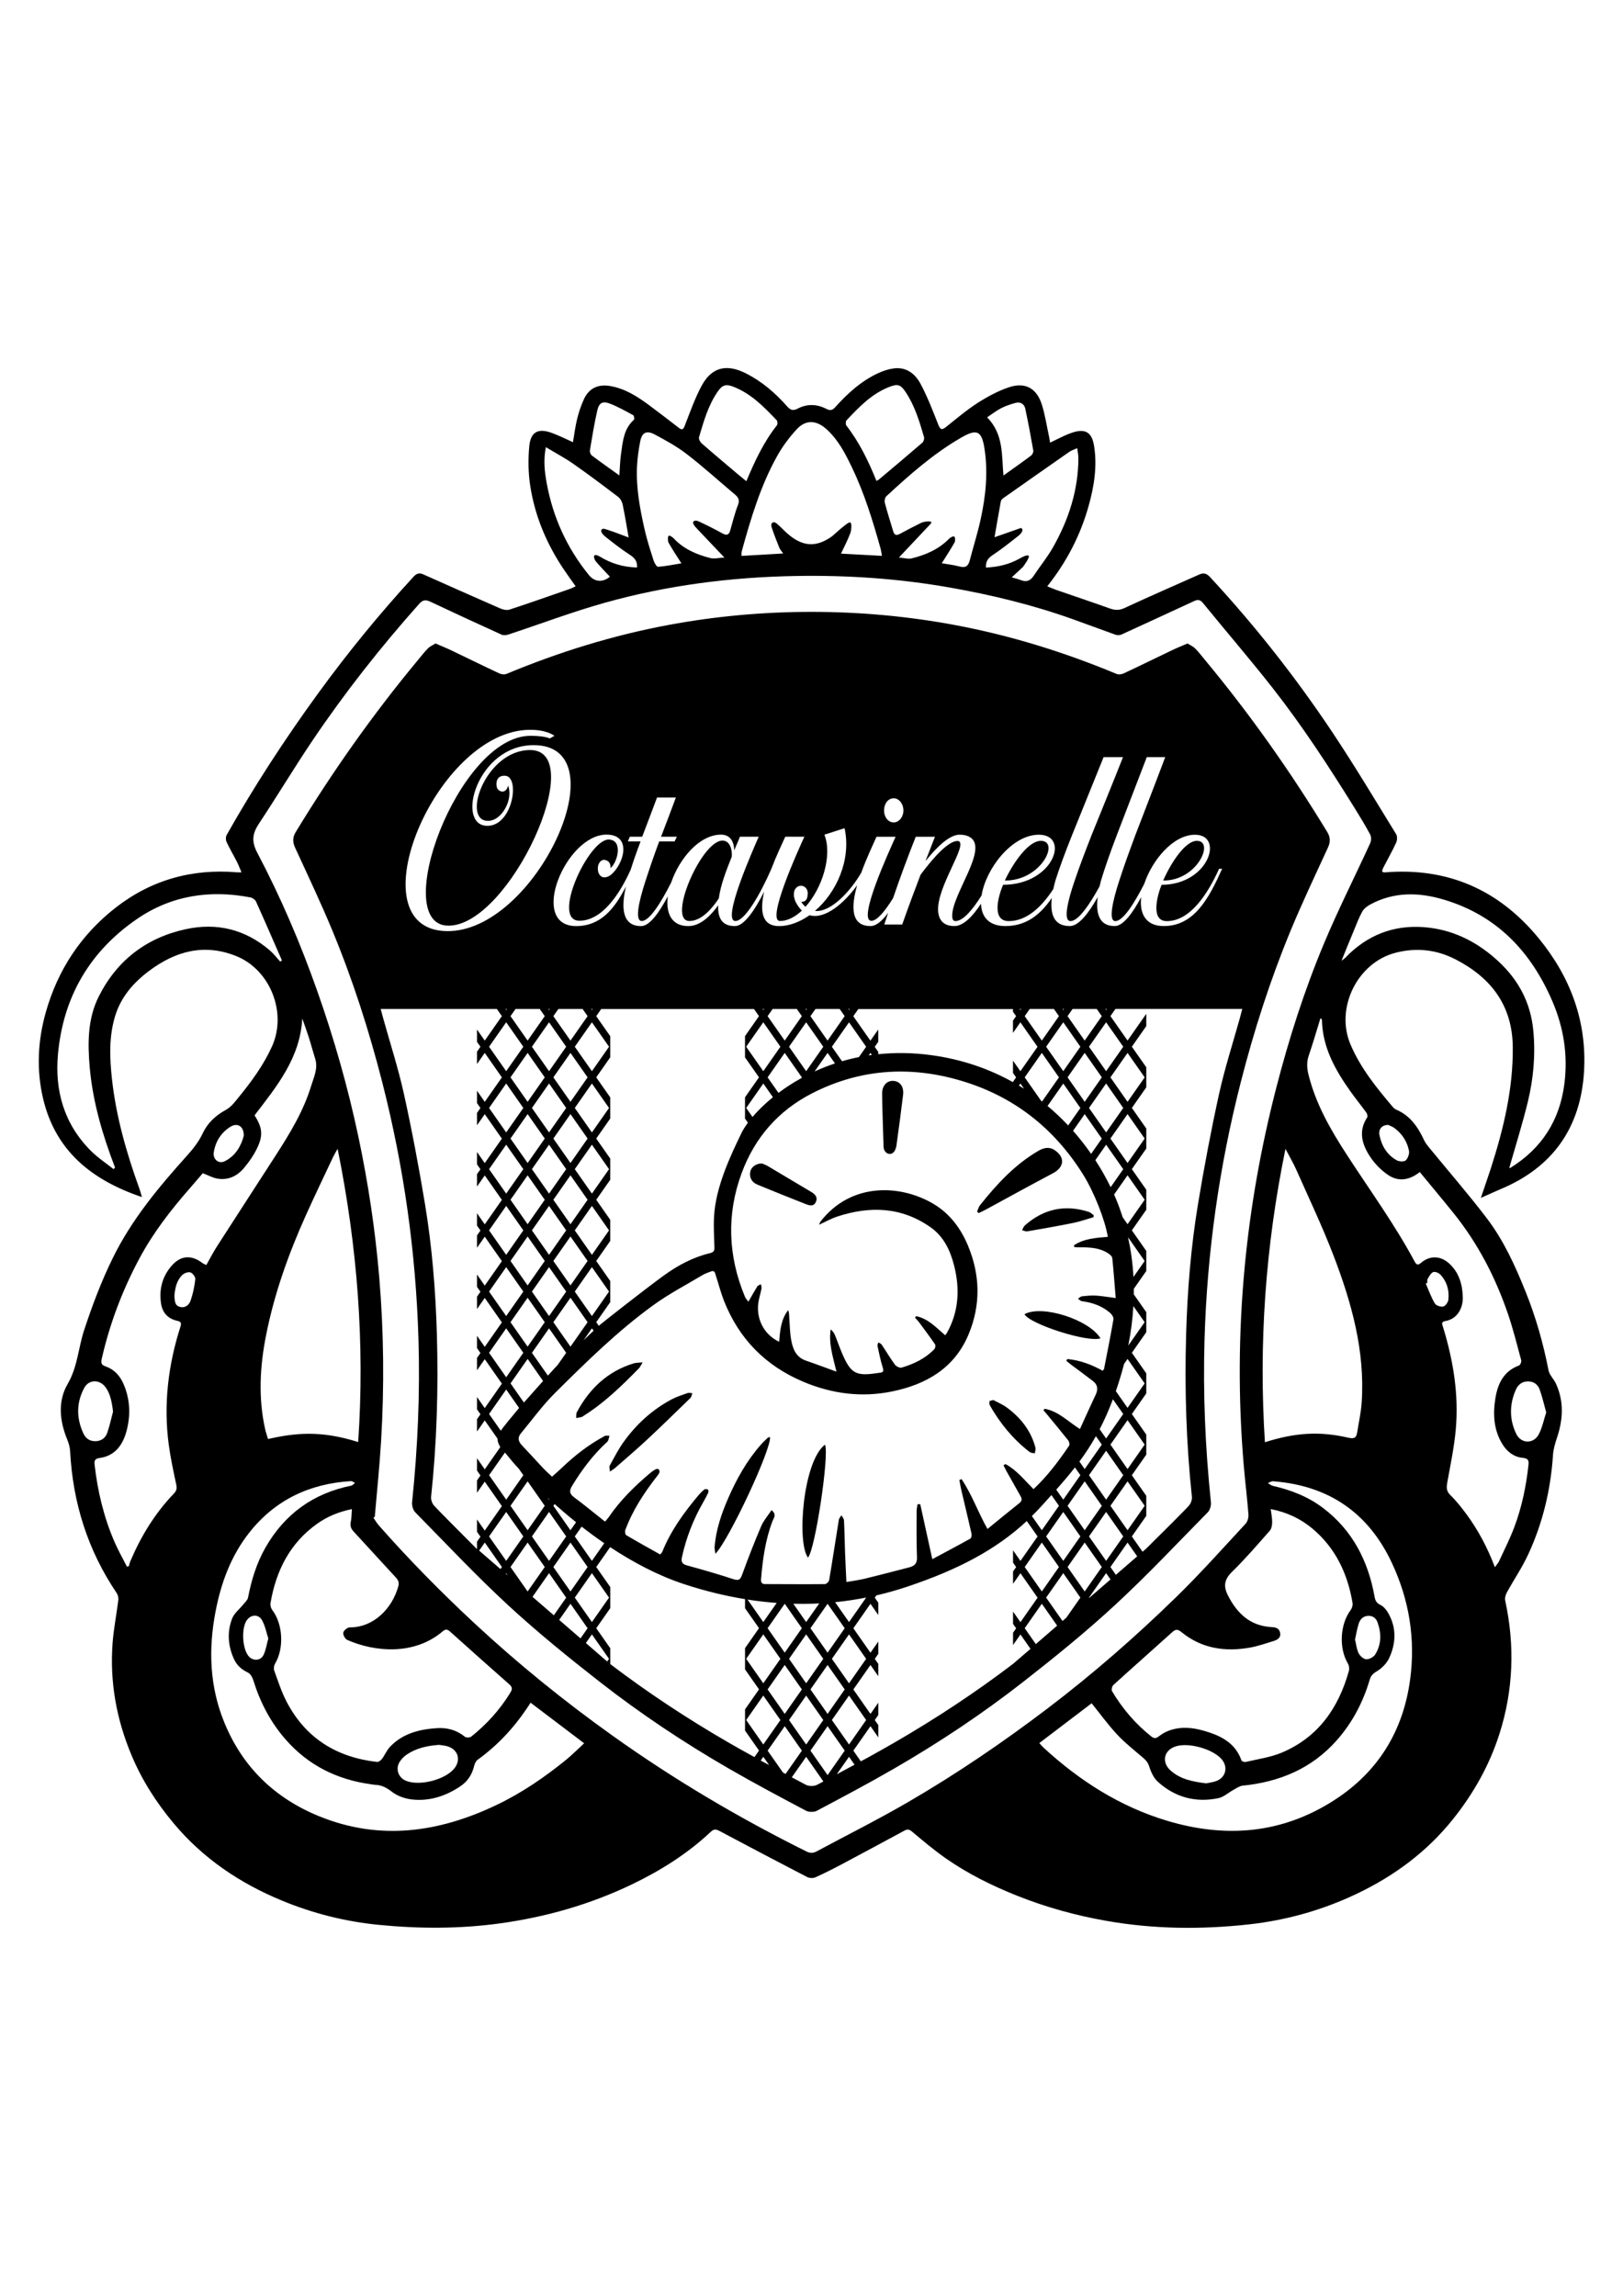 <?xml version="1.0" encoding="utf-8"?>
<!-- Generator: Adobe Illustrator 28.3.0, SVG Export Plug-In . SVG Version: 6.00 Build 0)  -->
<svg version="1.1" id="OCTAVINELLE" xmlns="http://www.w3.org/2000/svg" xmlns:xlink="http://www.w3.org/1999/xlink" x="0px"
	 y="0px" viewBox="0 0 595.28 841.89" style="enable-background:new 0 0 595.28 841.89;" xml:space="preserve">
<path d="M543.15,439.27c1.61-0.71,2.7-1.19,3.79-1.68c1.12-0.49,2.22-1.01,3.35-1.48c19.2-7.98,29.44-22.55,30.69-43.09
	c1.12-18.44-4.99-34.78-16.64-48.97c-14.61-17.8-33.44-26.06-56.55-24.13c-0.24,0.02-0.51-0.15-0.88-0.28
	c0.13-0.49,0.17-0.92,0.36-1.28c1.61-3.12,3.34-6.17,4.81-9.35c0.4-0.87,0.47-2.34,0-3.1c-7.73-12.55-15.28-25.22-23.46-37.47
	c-13.43-20.12-28.37-39.09-44.83-56.85c-1.28-1.38-2.39-1.6-3.93-0.91c-9.17,4.08-18.37,8.09-27.47,12.31
	c-1.92,0.89-3.47,0.8-5.32,0.14c-6.56-2.34-13.16-4.55-19.74-6.83c-1.04-0.36-2.04-0.82-3.22-1.3c7.18-9.03,12.18-18.77,15.18-29.49
	c2.01-7.18,3.18-14.47,2-21.94c-0.8-5.06-3.21-6.52-8-4.93c-1.02,0.34-2.02,0.74-2.99,1.19c-1.66,0.77-3.29,1.59-5.16,2.5
	c-0.14-0.84-0.2-1.39-0.31-1.92c-0.89-4.06-1.48-8.21-2.74-12.15c-1.88-5.88-6.08-8.21-11.92-6.28c-4.08,1.35-7.99,3.47-11.63,5.8
	c-4.08,2.62-7.8,5.81-11.61,8.84c-1.76,1.4-2.19,0.61-2.87-1.11c-1.97-4.98-3.9-10.02-6.41-14.73c-2-3.75-5.29-6.35-10.01-5.66
	c-1.82,0.27-3.65,0.86-5.33,1.62c-6.32,2.87-11.34,7.44-15.93,12.53c-0.99,1.1-1.77,1.46-3.27,0.68c-3.44-1.8-7.1-1.93-10.56-0.1
	c-1.69,0.89-2.65,0.52-3.81-0.79c-4.4-4.98-9.36-9.27-15.37-12.25c-6.96-3.45-12.36-2.14-16.02,4.64c-2.5,4.63-4.24,9.68-6.17,14.6
	c-0.54,1.39-0.92,1.83-2.21,0.83c-3.56-2.76-7.13-5.5-10.75-8.19c-4.4-3.27-8.97-6.23-14.53-7.15c-4.38-0.73-7.7,0.87-9.53,4.87
	c-1.04,2.27-1.85,4.67-2.45,7.09c-0.7,2.81-1.05,5.71-1.56,8.65c-2.69-1.19-5.18-2.47-7.79-3.41c-5-1.82-7.75-0.38-8.24,4.95
	c-0.43,4.68-0.38,9.51,0.31,14.15c1.69,11.29,6.05,21.64,12.45,31.11c1.34,1.99,2.76,3.93,4.25,6.04c-0.73,0.34-1.28,0.67-1.87,0.88
	c-7.46,2.59-14.9,5.23-22.4,7.68c-1,0.33-2.41-0.01-3.45-0.46c-9.4-4.1-18.76-8.29-28.14-12.46c-1.4-0.62-2.41-0.44-3.56,0.82
	c-12.49,13.59-24.14,27.84-34.99,42.76c-12.15,16.7-23.42,33.96-33.57,51.95c-0.37,0.66-0.4,1.83-0.08,2.52
	c1.14,2.47,2.54,4.82,3.78,7.25c0.61,1.2,1.08,2.47,1.73,3.96c-0.84,0-1.19,0.03-1.53,0c-16.61-1.42-31.65,2.79-44.77,13.06
	c-12.64,9.9-21.1,22.78-25.47,38.21c-2.94,10.39-3.5,21.02-1.03,31.59c4.53,19.38,17.99,30.05,36.29,36.23
	c-0.31-1.05-0.55-1.85-0.79-2.65c-0.11-0.34-0.24-0.67-0.36-1.01c-4.59-12.81-8.32-25.84-9.83-39.41
	c-0.87-7.89-1.21-15.81,1.2-23.52c2.16-6.91,6.73-12.12,12.4-16.36c9.67-7.24,20.19-10.15,31.92-5.44
	c12.55,5.04,18.72,20.81,13.16,33.12c-3.07,6.8-7.41,12.74-12.07,18.46c-1.43,1.76-2.89,3.76-4.8,4.8c-3.76,2.04-6.76,4.81-8.5,8.54
	c-1.51,3.21-3.59,5.81-5.89,8.37c-10.37,11.52-20.25,23.39-27.15,37.46c-4.19,8.53-7.51,17.35-10.48,26.36
	c-2.16,6.54-2.41,13.53-6.06,19.8c-3.7,6.37-2.97,13.56-0.15,20.42c0.56,1.36,0.98,2.86,1.05,4.31c1,18.84,6.44,36.2,17.03,51.89
	c0.47,0.7,0.76,1.75,0.65,2.58c-0.65,5.34-1.73,10.65-2.12,16c-1.04,14.15,1.45,27.81,6.92,40.86C52,652.7,57.31,661,63.71,668.65
	c10.79,12.9,24.3,21.95,39.68,28.31c11.34,4.69,23.17,7.68,35.41,8.89c14.86,1.47,29.73,1.51,44.53-0.52
	c16.82-2.31,33.01-6.92,48.36-14.27c10.58-5.07,20.44-11.27,29.02-19.33c1.15-1.08,1.92-0.97,3.18-0.3
	c10.69,5.69,21.4,11.33,32.15,16.89c0.83,0.43,2.19,0.49,3.03,0.12c3.45-1.55,6.83-3.29,10.17-5.06c7.53-4,15.03-8.04,22.53-12.1
	c1.12-0.61,1.78-0.42,2.79,0.43c4.06,3.4,8.13,6.84,12.47,9.86c8.09,5.62,16.88,9.97,26.04,13.62c10.59,4.22,21.51,7.23,32.7,9.2
	c17.39,3.07,34.9,3.23,52.42,1.29c13.81-1.53,27.07-5.3,39.6-11.29c13.68-6.54,25.63-15.38,35.17-27.33
	c7.5-9.39,13.31-19.69,16.97-31.14c5.15-16.11,5.72-32.44,2.15-48.96c-0.2-0.92,0.12-2.12,0.59-2.98c2.58-4.7,5.63-9.17,7.87-14.02
	c5.32-11.52,8.23-23.69,9.06-36.38c0.14-2.16,0.79-4.32,1.48-6.39c2.22-6.65,2.59-13.24-0.37-19.74c-0.79-1.73-2.42-3.22-2.76-4.99
	c-1.9-9.83-4.63-19.39-8.36-28.69c-3.82-9.53-8.06-18.89-14.3-27.07c-6.77-8.88-14.12-17.32-21.19-25.97
	c-0.67-0.82-1.35-1.68-1.79-2.64c-2.23-4.8-5.09-8.99-10.19-11.17c-0.51-0.22-0.98-0.63-1.34-1.06
	c-5.98-7.07-11.79-14.22-15.46-22.87c-5.64-13.3,2.48-29.94,16.48-33.59c7.72-2.01,15.13-1.18,22.17,2.47
	c12.98,6.72,20.72,16.88,20.88,32.05c0.16,15.38-3.39,30.05-8.05,44.54C545.68,431.88,544.49,435.29,543.15,439.27z M392.23,165.68
	c0.74-0.51,1.65-0.78,2.87-1.33c0.17,1.39,0.43,2.48,0.43,3.57c-0.02,11.78-3.56,22.62-9.29,32.75c-2.07,3.66-4.78,6.94-7.1,10.47
	c-1.21,1.85-2.67,2.4-4.72,1.59c-0.96-0.38-1.98-0.61-3.34-1.01c1.57-1.45,2.81-2.59,4.05-3.74c0.16-0.15,2.77-3.74,2.15-4.2
	c-0.62-0.46-2.46,0.57-3.52,1.16c-3.78,2.1-7.82,2.98-12.14,3.2c-0.13-2.26,0.78-3.46,2.45-4.57c3.32-2.21,6.46-4.71,9.6-7.19
	c0.61-0.48,1.44-1.49,1.33-2.09c-0.11-0.6-0.35-0.45-0.53-0.68c-3.15,1.1-6.3,2.21-9.7,3.4c0.81-4.65,1.53-8.93,2.32-13.19
	c0.08-0.43,0.51-0.88,0.9-1.15C376.06,176.99,384.13,171.32,392.23,165.68z M367.17,149.7c1.63-0.85,3.43-1.43,5.21-1.93
	c1.79-0.5,3.27,0.27,3.66,2.07c1.1,5.1,2.05,10.24,2.95,15.39c0.1,0.56-0.34,1.48-0.83,1.85c-3.24,2.43-6.56,4.75-10.12,7.3
	c-0.68-7.42,0.14-15.07-5.98-21.34C363.73,151.93,365.36,150.64,367.17,149.7z M352.47,160.52c5.85-3.4,7.61-2.58,8.63,4.07
	c1.34,8.72,0.44,17.36-1.43,25.89c-1.1,5.04-2.67,9.98-3.97,14.97c-0.52,1.98-1.44,2.92-3.68,2.31c-2.13-0.58-4.35-0.82-6.6-1.22
	c1.64-2.63,3.24-5.06,4.67-7.58c0.3-0.53,0.3-1.72-0.02-2.13c-0.32-0.42-1.52,0.27-1.97,0.73c-3.81,3.89-8.58,5.94-13.72,7.21
	c-1.28,0.32-2.76-0.17-4.67-0.32c4.13-4.4,10.24-10.89,11.6-12.33c1.35-1.44-2.44-0.9-3.45-0.39c-2.63,1.31-5.25,2.65-7.82,4.05
	c-1.42,0.78-2.08,0.3-2.49-1.12c-1-3.44-2.13-6.85-3.03-10.32c-0.19-0.71,0.08-1.92,0.6-2.39
	C333.65,174.06,342.36,166.38,352.47,160.52z M310.45,154.18c4.62-4.93,9.3-9.81,15.79-12.32c2.96-1.15,4.08-0.83,5.84,1.78
	c3.41,5.06,5.14,10.85,6.83,16.63c0.17,0.59-0.13,1.65-0.59,2.05c-5.25,4.54-10.57,8.99-15.88,13.46c-0.21,0.18-0.48,0.29-0.97,0.59
	c-2.96-7.32-6.29-14.19-11.03-20.3C310.13,155.65,310.12,154.52,310.45,154.18z M292.21,157.43c3.32-3.6,7.19-3.38,10.83-0.13
	c4.39,3.92,7,9.03,9.47,14.19c4.55,9.47,7.61,19.49,10.44,29.58c0.23,0.8,0.31,1.64,0.51,2.77c-5.23-0.29-10.19-0.56-15.01-0.82
	c1.19-2.55,2.51-4.97,3.43-7.53c0.41-1.14,0.59-3.53,0.04-3.86c-0.55-0.33-2.14,1.12-3.08,1.85c-1.52,1.17-2.82,2.67-4.42,3.71
	c-5.58,3.63-10.34,3.11-15.67-1.58c-1.23-1.09-2.34-2.31-3.59-3.38c-0.42-0.36-0.91-0.87-1.64-0.66c-0.73,0.22-0.68,1.24-0.53,1.69
	c0.85,2.56,1.82,5.08,2.83,7.58c0.28,0.69,0.83,1.26,1.44,2.13c-5.19,0.3-10.1,0.59-15.29,0.89c0.04-0.63-0.03-1.25,0.12-1.81
	c3.31-11.97,6.85-23.88,12.94-34.79C286.99,163.73,289.47,160.4,292.21,157.43z M256.38,160.35c1.72-5.84,3.37-11.73,6.91-16.82
	c1.61-2.32,2.93-2.76,5.52-1.78c6.59,2.5,11.35,7.4,16.06,12.36c0.34,0.35,0.38,1.49,0.07,1.88c-4.85,6.13-8.11,13.13-11.19,20.47
	c-1.05-0.86-1.94-1.56-2.8-2.29c-4.54-3.84-9.1-7.66-13.58-11.57C256.79,162.1,256.2,160.96,256.38,160.35z M233.63,171.27
	c0.14-3.14,0.58-6.28,1.18-9.37c0.63-3.28,2.27-4.18,5.28-2.59c4.1,2.17,8.22,4.44,11.88,7.27c6.06,4.68,11.74,9.84,17.6,14.77
	c1.26,1.06,1.8,2.04,1.1,3.84c-1.17,3-1.94,6.15-2.82,9.26c-0.46,1.63-1.22,2.07-2.81,1.19c-2.69-1.49-5.45-2.88-8.24-4.19
	c-0.69-0.32-1.66-0.87-2.4-0.25c-0.74,0.62,0.78,2.19,1.37,2.81c3.14,3.31,6.34,6.68,9.92,10.45c-2.07,0.1-3.71,0.55-5.15,0.19
	c-5.05-1.28-9.78-3.31-13.45-7.23c-0.33-0.36-1.57-1.28-1.89-0.89c-0.32,0.39-0.31,1.88,0.05,2.54c1.38,2.48,2.99,4.84,4.67,7.51
	c-2.85,0.46-5.68,1.05-8.54,1.28c-0.49,0.04-1.33-1.34-1.61-2.2c-1.2-3.76-2.44-7.51-3.31-11.35
	C234.74,186.72,233.29,179.08,233.63,171.27z M216.36,165.17c0.83-4.94,1.61-9.9,2.74-14.77c0.63-2.69,1.96-3.39,4.51-2.42
	c2.98,1.13,5.8,2.74,8.62,4.26c0.33,0.18,0.53,1.47,0.29,1.68c-3.8,3.37-4.1,8.06-4.75,12.57c-0.36,2.52-0.4,5.08-0.6,7.85
	c-3.53-2.53-6.85-4.85-10.08-7.29C216.62,166.69,216.27,165.75,216.36,165.17z M200.5,177.09c-0.74-4.07-1.24-8.21-0.3-13.12
	c3.7,2.23,7.05,4,10.13,6.16c5.57,3.9,11.02,7.99,16.43,12.11c0.8,0.61,1.41,1.78,1.62,2.79c0.81,3.84,1.42,7.72,2.19,12.07
	c-2.6-0.97-4.88-1.88-7.22-2.64c-0.85-0.27-2.29-0.95-2.74-0.21c-0.45,0.74,0.63,1.92,1.29,2.45c2.96,2.36,5.96,4.7,9.13,6.76
	c1.73,1.12,2.78,2.32,2.62,4.64c-4.92-0.1-9.42-1.42-13.61-3.98c-0.56-0.34-1.71-0.87-2.04-0.41c-0.33,0.46,0.09,1.63,0.51,2.13
	c1.65,1.95,3.45,3.77,5.19,5.64c-2.64,2.2-5.61,1.97-7.69-0.58C207.92,200.96,202.79,189.66,200.5,177.09z M98.9,348.46
	c-8.96-7.65-19.31-10.2-30.76-7.72c-14.47,3.14-25.24,11.45-31.89,24.62c-4.14,8.2-4.13,17.24-3.33,26.19
	c1.14,12.67,4.73,24.75,9.26,36.57c-0.17,0.21-0.34,0.42-0.51,0.63c-2.82-2.25-5.88-4.25-8.4-6.79c-9.78-9.82-13.25-22.01-12-35.48
	c1.93-20.92,11.65-37.6,28.99-49.49c12.59-8.63,26.7-10.76,41.59-7.9c0.77,0.15,1.75,0.84,2.06,1.54
	c3.23,7.16,6.35,14.37,9.49,21.56c-0.2,0.15-0.41,0.3-0.61,0.45C101.5,351.25,100.34,349.69,98.9,348.46z M78.41,422.55
	c0.64-3.98,2.69-7.24,6.15-9.38c2.54-1.57,4.94-0.13,4.85,3.34c-0.97,3.65-2.92,7.3-7,9.34C80.24,426.93,78,425.14,78.41,422.55z
	 M30.59,525.67c-2.6-5.62-2.63-11.26,0.32-16.74c1.58-2.93,5.18-3.17,7.42-0.68c1.74,1.93,2.66,5.09,3.13,9.42
	c-0.7,2.6-1.25,5.26-2.14,7.8c-0.66,1.88-2.18,2.99-4.3,3.03C32.93,528.53,31.44,527.52,30.59,525.67z M69.91,476.93
	c-0.53,1.53-1.89,2.84-3.88,2.33c-2.14-0.55-1.85-2.44-2.07-3.97c0.24-2.92,0.79-5.69,2.91-7.74c0.7-0.68,2.15-1.22,2.97-0.95
	c0.82,0.27,1.88,1.69,1.79,2.5C71.34,471.74,70.79,474.41,69.91,476.93z M74.32,463.21c-4.11-3.12-8.03-2.89-11.39,0.98
	c-3.44,3.96-4.64,8.7-3.86,13.85c0.51,3.36,2.54,5.57,5.92,6.31c1.3,0.28,1.63,0.76,1.21,2.08c-4.53,14.16-6.28,28.61-4.3,43.4
	c0.66,4.9,1.72,9.76,2.75,14.6c0.29,1.36,0.11,2.25-0.86,3.26c-6.95,7.23-12.08,15.65-15.99,24.84c-0.24,0.57-0.36,1.2-0.53,1.8
	c-0.24,0.06-0.48,0.12-0.71,0.18c-1.54-3.04-3.23-6-4.58-9.12c-3.9-9.03-6.18-18.5-7.28-28.27c-0.18-1.59,0.14-2.22,1.93-2.47
	c5.37-0.76,8.24-4.55,9.62-9.33c1.7-5.86,1.58-11.79-0.83-17.54c-1.3-3.11-3.35-5.52-6.6-6.66c-1.48-0.52-1.9-1.11-1.51-2.82
	c2.97-13.02,7.66-25.39,13.99-37.12c4.98-9.25,11.39-17.5,18.29-25.39c1.65-1.88,3.27-3.79,4.79-5.57c1.87,0.72,3.53,1.66,5.3,1.98
	c3.95,0.71,7.31-0.91,9.77-3.84c2.05-2.43,3.91-5.16,5.19-8.05c1.93-4.36,1.38-7.15-1.27-11.31c8.1-10.58,16.71-20.99,17.5-35.48
	c0.81,2.3,1.66,4.59,2.4,6.92c0.83,2.6,1.52,5.25,2.34,7.85c1.11,3.52-0.5,6.67-1.46,9.84c-2.83,9.36-7.9,17.62-13.15,25.77
	c-7.14,11.08-14.34,22.13-21.46,33.22c-1.38,2.15-2.54,4.44-3.86,6.77C75.18,463.64,74.7,463.5,74.32,463.21z M127.35,601.37
	c9.98,4.4,24.51,5.81,35.02-3.14c1.15-0.98,1.79-0.72,2.72,0.1c7.21,6.46,14.41,12.92,21.68,19.3c1.19,1.05,1.19,1.81,0.41,3.08
	c-3.82,6.24-8.64,11.58-14.34,16.12c-0.51,0.4-1.88,0.43-2.36,0.04c-3.02-2.48-6.51-3.39-10.26-3.14
	c-6.43,0.42-12.53,1.95-17.17,6.84c-1.2,1.26-1.88,3-2.94,4.42c-0.41,0.55-1.25,1.2-1.82,1.13c-14.77-1.68-26.13-8.66-33.12-21.99
	c-1.91-3.65-3.19-7.65-4.6-11.54c-0.27-0.74-0.06-1.89,0.36-2.59c3.32-5.61,2.84-14.48-1.06-19.58c-0.49-0.65-0.8-1.73-0.66-2.52
	c2.03-11.9,7.11-22.06,17.2-29.19c3.66-2.58,7.75-4.29,12.66-5.31c-0.14,1.78-0.11,3.29-0.42,4.73c-0.31,1.45,0.11,2.47,1.05,3.49
	c5.15,5.59,10.26,11.21,15.42,16.79c0.93,1.01,1.39,1.85,0.95,3.39c-2.31,8.23-9.17,15.04-17.79,14.97
	c-0.83-0.01-2.2,1.13-2.37,1.93C125.74,599.48,126.57,601.02,127.35,601.37z M166.62,648.53c-3.39,4.12-12.61,6.5-17.63,4.54
	c-2.9-1.13-4.06-4.44-2.36-7.05c0.65-0.99,1.53-1.91,2.51-2.57c3.54-2.41,7.58-3.28,11.86-3.59c2.3,0.28,4.71,0.49,6.22,2.69
	C168.43,644.3,168.15,646.67,166.62,648.53z M131.37,528.82c-14.09-4.48-23.46-3.24-33.06-1.13c-0.35-1.18-0.78-2.37-1.06-3.59
	c-2.58-11.58-1.92-23.15,0.38-34.66c3.02-15.13,8.17-29.57,14.48-43.61c3.26-7.25,6.71-14.41,10.09-21.6
	c0.39-0.82,0.88-1.6,1.63-2.96C131.09,457.19,133.84,492.76,131.37,528.82z M207.6,645.36c-7.87,6.39-16.2,12.1-25.36,16.48
	c-21.17,10.14-42.91,13.3-65.25,4.17c-16.26-6.64-28.08-18.04-34.76-34.47c-5.35-13.14-5.83-26.67-3.2-40.45
	c2.03-10.63,5.69-20.59,12.47-29.15c9.47-11.96,22.11-17.87,37.2-18.8c0.48-0.03,1,0.43,1.5,0.66c-0.46,0.35-0.87,0.9-1.38,1
	c-13.89,2.82-24.37,10.36-31.42,22.64c-3.29,5.73-5.17,11.96-6.43,18.42c-0.17,0.88-1.04,1.65-1.65,2.41
	c-1.4,1.75-3.39,3.25-4.17,5.23c-1.92,4.94-1.54,10.02,0.66,14.89c1.05,2.31,2.8,3.85,5.13,4.96c0.9,0.43,1.62,1.72,1.95,2.76
	c2.48,8.05,6.27,15.36,11.83,21.73c8.31,9.52,18.87,14.75,31.29,16.46c0.57,0.08,1.14,0.2,1.71,0.22c2.37,0.1,4.16,1.11,6.09,2.59
	c1.99,1.53,4.75,2.49,7.28,2.77c6.36,0.71,12.22-1.18,17.54-4.68c2.75-1.81,4.5-4.33,5.26-7.57c0.2-0.84,0.64-1.84,1.3-2.31
	c7.77-5.61,14.1-12.55,19.41-20.93c6.59,5,12.97,9.83,19.65,14.89C211.99,641.35,209.9,643.49,207.6,645.36z M98.41,600.85
	c-0.61,2.23-0.89,4.24-1.73,5.99c-1.08,2.27-3.94,2.38-5.53,0.45c-2.24-2.71-2.66-9.88-0.77-12.92c1.46-2.35,4.39-2.62,5.73-0.21
	C97.26,596.21,97.69,598.65,98.41,600.85z M333.07,660.84c-11,6.4-22.42,12.1-33.64,18.13c-1.26,0.68-2.38,0.61-3.63-0.01
	c-24.83-12.34-48.63-26.41-71.21-42.53c-17.71-12.64-34.58-26.3-50.51-41.11c-12.3-11.43-24.07-23.38-35.17-35.98
	c-0.76-0.86-1.32-1.89-1.98-2.84c0.18-0.08,0.35-0.16,0.53-0.24c0.78-9.24,1.75-18.47,2.31-27.72c1.21-20.05,1.01-40.09-0.67-60.12
	c-1.46-17.36-4.05-34.54-7.65-51.57c-3.84-18.15-8.91-35.95-15.09-53.45c-6.14-17.41-13.38-34.35-21.98-50.66
	c-2.24-4.25-1.8-7.12,0.64-10.79c6.69-10.06,12.89-20.45,19.65-30.47c11.87-17.59,24.99-34.23,39.11-50.08
	c1.32-1.48,2.4-1.54,4.09-0.74c8.67,4.1,17.39,8.11,26.13,12.08c0.67,0.31,1.68,0.2,2.43-0.04c11.78-3.89,23.41-8.3,35.35-11.65
	c22.88-6.42,46.31-9.41,70.07-9.83c19.03-0.34,37.94,0.95,56.68,4.26c15.23,2.69,30.23,6.33,44.82,11.54
	c5.27,1.88,10.51,3.86,15.78,5.73c0.65,0.23,1.57,0.23,2.18-0.05c8.93-4.07,17.84-8.21,26.75-12.32c1.22-0.56,2.14-0.5,3.15,0.74
	c8.56,10.51,17.42,20.77,25.77,31.44c10.83,13.83,20.41,28.55,29.68,43.46c2.04,3.28,4.06,6.58,5.88,9.99
	c0.45,0.84,0.43,2.28,0.03,3.17c-5.64,12.31-11.77,24.4-16.99,36.87c-7.24,17.3-12.93,35.15-17.6,53.34
	c-5.5,21.42-9.37,43.12-11.45,65.12c-2.3,24.32-2.42,48.67-0.34,73.02c0.51,5.94,1.25,11.87,1.71,17.81
	c0.09,1.13-0.32,2.64-1.07,3.45c-8.29,8.94-16.42,18.06-25.13,26.58c-15.03,14.68-30.85,28.5-47.61,41.23
	C367.74,639.02,350.8,650.53,333.07,660.84z M466.07,553.38c6.04,1.2,11.03,3.58,15.37,7.23c8.47,7.14,12.86,16.53,14.65,27.26
	c0.13,0.79-0.2,1.87-0.69,2.53c-3.92,5.22-4.38,13.97-1.05,19.57c0.45,0.75,0.62,1.93,0.39,2.77
	c-3.79,13.59-11.25,24.32-24.58,29.95c-4.17,1.76-8.83,2.38-13.28,3.44c-0.47,0.11-1.43-0.25-1.56-0.61
	c-1.97-5.65-6.43-8.44-11.72-10.2c-5.06-1.69-10.21-2.59-15.39-0.47c-1.17,0.48-2.27,1.2-3.29,1.96c-0.95,0.71-1.63,0.77-2.63-0.02
	c-5.86-4.64-10.61-10.23-14.42-16.62c-0.3-0.5,0-1.82,0.48-2.25c7.1-6.46,14.31-12.81,21.43-19.24c1.23-1.11,1.97-1.47,3.53-0.19
	c7.41,6.07,16.04,7.33,25.2,5.69c2.95-0.53,5.82-1.54,8.7-2.43c1.44-0.45,2.72-1.28,2.28-3.11c-0.38-1.59-1.59-1.89-3.13-1.97
	c-7.82-0.43-12.62-4.99-16-11.65c-1.74-3.44-1.28-5.88,1.55-8.64c4.86-4.75,9.3-9.93,13.8-15.02c0.64-0.73,0.88-2.01,0.89-3.05
	C466.64,556.77,466.3,555.23,466.07,553.38z M446.03,653.15c-1.26,0.45-2.63,0.6-3.63,0.82c-4.96-0.62-9.45-1.48-13.06-4.71
	c-3.42-3.07-2.47-7.44,1.89-8.85c4.75-1.54,13.67,0.97,16.87,4.75C450.54,648.03,449.58,651.88,446.03,653.15z M471.48,421.3
	c1.51,2.89,2.9,5.23,3.99,7.7c4.59,10.35,9.47,20.6,13.53,31.15c6.69,17.39,11.72,35.22,10.43,54.17
	c-0.25,3.64-1.06,7.24-1.63,10.86c-0.3,1.93-0.92,2.58-3.26,2.04c-10.66-2.45-19.52-1.85-30.6,1.66
	C461.64,492.78,464.11,457.24,471.48,421.3z M517.22,615.78c-2.51,18.86-11.64,33.89-27.75,44.3c-19.19,12.4-39.85,14.07-61.38,7.62
	c-17.3-5.19-32.15-14.67-45.36-26.84c-0.51-0.47-0.95-1.03-1.53-1.66c6.61-5.02,12.93-9.83,19.19-14.59
	c3.14,3.89,6.04,7.91,9.39,11.5c2.87,3.07,6.23,5.7,9.44,8.44c1.12,0.95,1.87,1.87,2.34,3.38c0.62,1.98,1.64,4.13,3.13,5.48
	c6.31,5.7,13.85,7.72,22.16,6c1.98-0.41,3.7-2.04,5.57-3.06c1.08-0.59,2.19-1.41,3.35-1.53c13.5-1.36,25.29-6.23,34.45-16.55
	c5.76-6.48,9.7-13.99,12.15-22.28c0.43-1.45,1.14-2.24,2.55-3.07c1.86-1.09,3.67-2.91,4.58-4.85c2.57-5.53,2.76-11.25-0.42-16.7
	c-0.66-1.13-1.67-2.31-2.81-2.85c-1.47-0.7-1.86-1.63-2.12-3.09c-2.37-13.1-8.1-24.28-18.91-32.46c-5.48-4.15-11.73-6.57-18.39-8.09
	c-0.65-0.15-1.21-0.68-1.82-1.04c0.65-0.22,1.31-0.69,1.94-0.64c20.3,1.55,34.9,11.48,43.54,29.94
	C516.86,586.68,519.19,601,517.22,615.78z M496.99,601.23c0.45-1.97,0.75-3.96,1.36-5.85c0.5-1.55,1.6-2.75,3.42-2.84
	c1.73-0.09,2.94,0.88,3.48,2.39c1.45,4.03,1.45,8.09-0.86,11.79c-0.59,0.95-2.2,1.8-3.3,1.75c-0.98-0.05-2.27-1.22-2.77-2.22
	C497.58,604.76,497.42,602.98,496.99,601.23z M526.25,477.97c-1.34-2.28-2.24-4.83-3.31-7.27c0.18-0.08,0.36-0.17,0.54-0.25
	c0.04-0.5-0.08-1.1,0.16-1.48c0.56-0.92,1.12-2.08,1.99-2.47c0.64-0.29,2.03,0.24,2.61,0.86c2.46,2.58,3.38,5.82,2.98,9.3
	c-0.11,0.93-1.1,2.29-1.9,2.46C528.38,479.32,526.7,478.74,526.25,477.97z M560.36,506.57c2.12-0.02,3.66,1.08,4.34,2.94
	c0.96,2.66,1.59,5.44,2.42,8.42c-0.9,2.74-1.44,5.6-2.74,8.06c-1.9,3.59-6.47,3.49-8.24-0.15c-2.58-5.31-2.55-10.85-0.15-16.25
	C556.77,507.83,558.23,506.59,560.36,506.57z M509.17,412.52c0.56,0.28,1.54,0.59,2.31,1.17c2.79,2.09,4.64,4.93,5.3,8.31
	c0.22,1.1-0.38,2.76-1.21,3.53c-0.6,0.56-2.39,0.45-3.28-0.04c-3.59-1.99-5.54-5.31-6.34-9.24
	C505.52,414.09,506.86,412.51,509.17,412.52z M495.44,400.4c1.83,2.57,3.83,5.01,5.68,7.57c0.33,0.46,0.6,1.41,0.35,1.77
	c-3.35,5.05-1.91,9.89,0.98,14.32c1.71,2.62,4.08,5.06,6.67,6.81c3.73,2.53,7.76,2.01,11.62-1.07c4.19,5.09,8.38,10.07,12.45,15.14
	c8.86,11.02,15.26,23.4,19.84,36.72c1.93,5.62,3.37,11.42,4.92,17.17c0.15,0.55-0.35,1.74-0.82,1.91c-5.65,2.1-7.81,6.68-8.67,12.11
	c-0.92,5.79-0.62,11.46,2.54,16.66c1.74,2.86,4.24,4.79,7.56,5.1c1.99,0.19,2.21,1.01,2.04,2.62c-0.84,7.82-2.44,15.49-5.21,22.84
	c-1.59,4.21-3.64,8.25-5.53,12.35c-0.34,0.73-0.91,1.34-1.57,2.29c-2.72-7.2-6.11-13.56-10.4-19.4c-1.82-2.47-3.75-4.92-5.94-7.05
	c-1.58-1.53-1.42-2.96-1.09-4.81c1.15-6.35,2.49-12.71,3.07-19.12c1.17-12.83-0.88-25.36-4.64-37.63c-0.31-1-0.87-1.97,0.79-2.25
	c4.52-0.75,6.54-4.89,6.44-8.72c-0.12-4.79-1.41-9.23-5.18-12.56c-3.09-2.73-7.01-2.79-10.15-0.07c-1.08,0.93-1.64,0.8-2.29-0.41
	c-7.32-13.66-16.44-26.17-24.85-39.13c-5.98-9.2-11.46-18.69-14.13-29.51c-0.58-2.37-0.72-4.59,0.1-6.96
	c1.53-4.47,2.84-9.02,4.29-13.69c0.29,0.25,0.54,0.36,0.54,0.48C485.02,384.05,489.75,392.43,495.44,400.4z M553.57,428.28
	c2.32-8.16,4.85-16.16,6.82-24.3c2.07-8.55,2.83-17.24,1.99-26.09c-0.97-10.19-5.41-18.5-12.77-25.33
	c-7.17-6.65-15.5-11.14-25.32-12.36c-11.27-1.39-21.15,1.75-29.44,9.59c-0.87,0.82-1.58,1.8-2.8,2.48
	c1.46-3.57,2.89-7.14,4.37-10.69c1.02-2.45,1.94-4.95,3.21-7.26c0.6-1.09,1.8-2.01,2.94-2.63c8.78-4.75,17.94-4.52,27.19-1.73
	c19.29,5.82,31.75,19.01,39.56,37.08c4.22,9.77,5.82,19.97,4.44,30.55c-1.72,13.25-8.25,23.47-19.61,30.57
	c-0.12,0.07-0.26,0.14-0.4,0.15C553.63,428.32,553.49,428.27,553.57,428.28z M296.35,571.18c2.63-2.81,7.93-38.12,6.22-41.4
	C294.49,535.95,292.19,565.72,296.35,571.18z M386.89,421.81c-2.02-1.4-4.05-0.94-6.06,0.23c-8.64,5.03-15.25,12.24-21.4,19.94
	c-0.52,0.65-0.71,1.57-1.06,2.37c0.2,0.16,0.4,0.33,0.6,0.49c0.88-0.43,1.77-0.82,2.62-1.28c8.18-4.43,16.31-8.94,24.54-13.28
	C390.33,428.07,390.76,424.49,386.89,421.81z M377.61,532.44c0.49,0.38,1.29,0.37,1.94,0.54c0.08-0.71,0.39-1.48,0.22-2.13
	c-1.64-6.22-5.42-10.97-10.5-14.71c-1.53-1.13-3.35-1.87-4.92-2.73c-0.67,0.19-1.34,0.23-1.39,0.42c-0.12,0.49-0.12,1.14,0.12,1.57
	C366.84,521.99,371.58,527.78,377.61,532.44z M442.97,554.58c0.82-0.83,1.3-2.49,1.17-3.68c-2.08-19.91-2.94-39.86-2.34-59.86
	c0.95-31.88,5.38-63.26,13.28-94.16c4.83-18.89,10.77-37.41,18.21-55.42c4.27-10.32,9.07-20.43,13.74-30.58
	c0.97-2.1,0.99-3.78-0.25-5.82c-13.35-21.96-28.12-42.9-44.52-62.69c-1.28-1.55-2.51-3.15-3.91-4.57c-0.76-0.77-1.84-1.22-2.8-1.83
	c-2.09,0.9-3.94,1.64-5.74,2.5c-5.9,2.82-11.76,5.71-17.68,8.48c-0.74,0.35-1.87,0.48-2.6,0.18c-19.22-8-38.99-14.15-59.48-17.96
	c-17.34-3.23-34.95-4.8-52.41-4.79c-17.47-0.01-35.07,1.56-52.41,4.79c-20.49,3.81-40.26,9.96-59.48,17.96
	c-0.73,0.3-1.85,0.17-2.6-0.18c-5.92-2.77-11.78-5.66-17.68-8.48c-1.8-0.86-3.66-1.6-5.74-2.5c-0.97,0.61-2.05,1.06-2.8,1.83
	c-1.4,1.43-2.63,3.03-3.91,4.57c-16.4,19.79-31.17,40.73-44.52,62.69c-1.24,2.04-1.22,3.72-0.25,5.82
	c4.67,10.15,9.47,20.26,13.74,30.58c7.44,18.01,13.39,36.53,18.21,55.42c7.9,30.9,12.33,62.29,13.28,94.16
	c0.6,20.01-0.27,39.96-2.34,59.86c-0.12,1.19,0.36,2.85,1.17,3.68c11.3,11.49,22.35,23.26,34.18,34.18
	c10.67,9.84,22,19.02,33.45,27.97c15.02,11.74,30.91,22.31,47.42,31.85c9.31,5.38,18.81,10.42,28.31,15.45
	c0.52,0.27,1.24,0.4,1.96,0.39c0.72,0.01,1.44-0.11,1.96-0.39c9.5-5.03,19.01-10.07,28.31-15.45c16.52-9.55,32.4-20.11,47.42-31.85
	c11.45-8.95,22.78-18.12,33.45-27.97C420.62,577.84,431.67,566.07,442.97,554.58z M389.71,594.44l-6.01-8.58l6.28-8.97l6.28,8.97
	l-5.17,7.39L389.71,594.44z M379.92,602.91l-4.08-5.83l6.28-8.97l5.62,8.03L379.92,602.91z M369.3,539.75
	c1.67,3,3.36,5.98,5.05,8.97c0.59,1.03,0.44,1.78-0.56,2.56c-3.81,3.02-7.56,6.12-11.6,9.41c-3.5-6.19-5.73-12.69-9.52-18.28
	c-0.27,0.11-0.53,0.22-0.8,0.33c0.25,1.29,0.46,2.6,0.76,3.88c1.23,5.24,2.51,10.48,3.69,15.73c0.13,0.58-0.01,1.64-0.38,1.85
	c-4.54,2.54-9.14,4.96-13.99,7.56c-1.57-7.15-3-13.66-4.43-20.17c-0.33,0.01-0.67,0.03-1,0.04c-0.11,0.89-0.33,1.78-0.33,2.67
	c0,5.6-0.09,11.21,0.14,16.81c0.1,2.37-1.06,3.19-2.94,3.68c-5.42,1.4-10.84,2.83-16.28,4.15c-2.07,0.5-4.19,0.76-6.67,1.2
	c-0.17-3.78-0.36-7.27-0.49-10.76c-0.14-3.95-0.19-7.9-0.39-11.85c-0.03-0.63-0.61-1.24-0.94-1.85c-0.33,0.54-0.85,1.05-0.95,1.63
	c-1.2,7.37-2.3,14.76-3.55,22.13c-0.1,0.59-1.02,1.47-1.57,1.47c-7.32,0.07-14.64,0.01-21.95-0.01c-1.27,0-1.55-0.72-1.46-1.84
	c0.59-7.25,1.59-14.41,4.2-21.28c0.41-1.07,1.69-2.4-0.36-3.98c-1.31,1.98-2.89,3.76-3.78,5.83c-2.47,5.78-4.75,11.65-6.91,17.56
	c-0.64,1.77-1.04,2.64-3.22,1.93c-5.66-1.86-11.39-3.51-17.13-5.08c-1.85-0.51-2.17-1.4-1.8-3.1c1.57-7.14,4.2-13.85,7.85-20.18
	c0.64-1.12,1.26-2.25,1.79-3.42c0.14-0.31,0.05-1.04-0.14-1.12c-0.38-0.17-1.06-0.23-1.34,0.01c-0.87,0.73-1.67,1.56-2.4,2.44
	c-5.21,6.23-9.93,12.78-12.99,20.39c-0.1,0.25-0.33,0.45-0.75,0.99c-4.17-2.34-8.35-4.65-12.46-7.08c-0.37-0.22-0.56-1.32-0.37-1.84
	c2.68-7.26,6.87-13.64,11.6-19.71c0.35-0.45,0.73-0.91,0.92-1.43c0.12-0.33,0.02-0.91-0.22-1.14c-0.21-0.2-0.82-0.23-1.11-0.07
	c-0.75,0.4-1.47,0.9-2.12,1.45c-5.66,4.8-10.93,9.96-15.13,16.12c-0.35,0.52-0.8,0.97-1.36,1.64c-3.86-3.05-7.55-6.11-11.39-8.96
	c-1.85-1.37-1.66-2.57-0.61-4.28c3.49-5.72,7.47-11.04,12.38-15.62c0.26-0.24,0.59-0.48,0.72-0.79c0.24-0.58,0.36-1.21,0.53-1.82
	c-0.58,0.02-1.28-0.16-1.74,0.08c-5.92,3.16-11.15,7.26-15.97,11.9c-0.98,0.94-2.02,1.81-3.36,3.01c-1-0.95-2.17-1.98-3.25-3.12
	c-2.61-2.77-5.14-5.61-7.77-8.36c-1.33-1.4-1.71-2.82-0.42-4.37c4.15-5,7.99-10.33,12.59-14.89c11.45-11.37,22.98-22.72,36.09-32.21
	c5.65-4.09,11.91-7.36,17.92-10.95c0.97-0.58,2.08-0.95,3.14-1.36c1.44-0.56,1.51,0.7,1.77,1.49c1.02,3.06,1.8,6.22,2.98,9.22
	c5.49,13.98,15.23,23.88,29.06,29.72c10.54,4.45,21.47,5.89,32.71,3.56c12.5-2.58,22.78-8.54,27.94-20.84
	c4.54-10.83,4.32-21.87-0.24-32.72c-2.64-6.29-6.63-11.62-12.54-15.16c-11.93-7.13-30.21-8.17-41.53,6.48
	c-0.16,0.2-0.22,0.48-0.5,1.12c2.44-1.11,4.47-2.28,6.65-2.99c12.03-3.96,23.64-3.58,34.32,3.98c4.83,3.42,7.18,8.54,8.57,14.04
	c2.15,8.49,1.73,16.81-2.65,24.65c-0.16,0.29-0.4,0.54-0.64,0.85c-3.32-2.85-6.26-6.1-10.63-7c-0.15,0.18-0.3,0.36-0.44,0.54
	c0.49,0.55,1.02,1.06,1.46,1.65c1.99,2.69,4,5.37,5.89,8.14c0.25,0.37,0.1,1.39-0.24,1.75c-3.31,3.46-7.51,5.45-12.01,6.79
	c-0.67,0.2-1.98-0.44-2.46-1.09c-1.73-2.36-3.21-4.9-4.85-7.33c-0.26-0.38-0.8-0.57-1.22-0.84c-0.12,0.44-0.4,0.93-0.32,1.33
	c0.58,2.66,1.12,5.34,1.93,7.93c0.41,1.28,0.18,1.74-1.05,1.88c-0.29,0.03-0.57,0.07-0.86,0.11c-7.97,1.22-9.83,0.2-13.01-7.23
	c-0.93-2.17-1.68-4.41-2.58-6.6c-0.33-0.81-0.85-1.53-1.59-2.2c-0.81,5.13,0.76,9.92,2.11,15.52c-4.14-1.5-7.65-2.83-11.2-4.04
	c-3.57-1.22-4.78-4.21-5.38-7.43c-0.52-2.8-0.54-5.7-0.75-8.56c-0.06-0.81-0.01-1.63-0.4-2.51c-2.66,3.42-2.96,7.5-3.29,11.58
	c-5.75-2.69-8.75-8.81-7.49-15.14c0.29-1.48,0.74-2.93,1.02-4.41c0.09-0.48-0.13-1.02-0.21-1.53c-0.45,0.24-1.07,0.38-1.31,0.75
	c-1.09,1.73-2.08,3.53-3.29,5.63c-0.4-0.56-0.98-1.11-1.26-1.78c-6.23-14.99-6.82-30.25-1.19-45.44
	c4.8-12.95,13.44-22.88,25.89-29.23c17.35-8.84,35.48-10.11,54.01-4.74c19.55,5.65,34.64,17.41,45.39,34.69
	c3.92,6.29,8.03,16.67,8.98,22.73c-4.31,0.34-8.68,0.62-12.4,3.08c0.03,0.22,0.05,0.44,0.08,0.66c0.65,0.04,1.3,0.11,1.94,0.1
	c3.69-0.03,7.36,0.11,10.57,2.24c0.61,0.4,1.38,1.08,1.45,1.7c0.5,4.83,0.85,9.68,1.26,14.66c-2.76-0.36-5-0.76-7.26-0.9
	c-1.71-0.1-3.44,0.08-5.15,0.27c-0.5,0.06-0.96,0.57-1.43,0.88c0.48,0.31,0.93,0.84,1.44,0.9c3.86,0.51,7.42,1.73,10.37,4.32
	c0.62,0.54,1.31,1.6,1.2,2.29c-1.04,6.08-2.26,12.12-3.44,18.18c-0.05,0.24-0.31,0.44-0.51,0.72c-4.11-2.3-8.37-3.87-12.97-4.3
	c-0.12,0.22-0.24,0.44-0.37,0.66c0.6,0.48,1.18,0.98,1.79,1.44c2.68,2.01,5.4,3.97,8.05,6.03c1.73,1.35,1.84,3.05,0.91,5
	c-1.93,4.07-3.76,8.18-5.75,12.54c-4.37-2.73-7.9-6.56-12.97-7.43c-0.14,0.18-0.28,0.36-0.42,0.54c0.47,0.55,0.95,1.09,1.41,1.64
	c2.58,3.14,5.19,6.26,7.71,9.46c0.35,0.45,0.58,1.47,0.32,1.86c-3.86,5.69-7.96,11.18-13.08,15.97c-3.33-3.32-6.2-7-10.3-9.21
	c-0.24,0.16-0.47,0.32-0.71,0.49C368.5,538.17,368.87,538.98,369.3,539.75z M317.68,585.86l-6.28,8.97l-5.1-7.29
	c3.92-0.4,7.71-0.97,11.37-1.7L317.68,585.86z M284.88,587.81l-4.92,7.02l-5.77-8.25C277.84,587.15,281.4,587.55,284.88,587.81z
	 M287.82,606.05l-6.28-8.97l6.28-8.97l6.28,8.97L287.82,606.05z M295.68,599.34l6.28,8.97l-6.28,8.97l-6.28-8.97L295.68,599.34z
	 M294.1,619.53l-6.28,8.97l-6.28-8.97l6.28-8.97L294.1,619.53z M295.68,621.79l6.28,8.97l-6.28,8.97l-6.28-8.97L295.68,621.79z
	 M303.54,633.01l6.28,8.97l-6.28,8.97l-6.28-8.97L303.54,633.01z M297.26,619.53l6.28-8.97l6.28,8.97l-6.28,8.97L297.26,619.53z
	 M297.26,597.09l6.28-8.97l6.28,8.97l-6.28,8.97L297.26,597.09z M295.68,594.83l-4.7-6.71c3.24,0.08,6.41,0.03,9.5-0.13
	L295.68,594.83z M286.24,608.31l-6.28,8.97l-6.28-8.97l6.28-8.97L286.24,608.31z M286.24,630.75l-6.28,8.97l-6.28-8.97l6.28-8.97
	L286.24,630.75z M282.09,647.27l-3.08-1.66l0.96-1.37L282.09,647.27z M281.55,641.98l6.28-8.97l6.28,8.97l-5.98,8.54l-0.95-0.51
	L281.55,641.98z M299.62,654.54c-0.52,0.28-1.25,0.4-1.98,0.39c-0.73,0.01-1.45-0.11-1.98-0.39c-1.75-0.93-3.5-1.85-5.25-2.78
	l5.27-7.52l6.28,8.97l-0.11,0.16C301.11,653.75,300.36,654.15,299.62,654.54z M311.4,644.23l2.03,2.9l-6.53,3.52L311.4,644.23z
	 M305.12,630.75l6.28-8.97l6.28,8.97l-6.28,8.97L305.12,630.75z M305.12,608.31l6.28-8.97l6.28,8.97l-6.28,8.97L305.12,608.31z
	 M413.56,498.34l6.28,8.97l-6.28,8.97l-4.29-6.13c0.73-2.12,1.44-4.36,2.13-6.73c0.32-1.09,0.61-2.18,0.89-3.26L413.56,498.34z
	 M375.84,395.08l6.28-8.97l6.28,8.97l-6.2,8.85c-0.11-0.09-0.23-0.18-0.35-0.27L375.84,395.08z M377.69,370h8.87l1.84,2.63
	l-6.28,8.97l-6.28-8.97L377.69,370z M393.4,370h8.87l1.84,2.63l-6.28,8.97l-6.28-8.97L393.4,370z M397.84,404.04l-6.28-8.97
	l6.28-8.97l6.28,8.97L397.84,404.04z M405.7,397.33l6.28,8.97l-6.28,8.97l-6.28-8.97L405.7,397.33z M384.22,405.57l5.76-8.23
	l6.28,8.97l-4.48,6.4C389.47,410.25,386.95,407.85,384.22,405.57z M396.26,383.85l-6.28,8.97l-6.28-8.97l6.28-8.97L396.26,383.85z
	 M397.84,408.56l6.28,8.97l-3.92,5.6c-1.96-2.83-4.17-5.67-6.63-8.46L397.84,408.56z M405.7,419.78l6.28,8.97l-4.62,6.6
	c-1.54-3.17-3.4-6.52-5.61-9.91L405.7,419.78z M408.19,513.12l3.79,5.41l-6.28,8.97l-2.37-3.38
	C405.04,520.82,406.66,517.2,408.19,513.12z M399.42,540.97l6.28-8.97l6.28,8.97l-6.28,8.97L399.42,540.97z M404.12,552.19
	l-6.28,8.97l-6.28-8.97l6.28-8.97L404.12,552.19z M401.95,526.66l2.17,3.09l-6.28,8.97l-1.93-2.76
	C398.04,533.09,400.05,530.04,401.95,526.66z M394.26,538.12l2,2.85l-6.28,8.97l-2.57-3.67
	C389.81,543.57,392.09,540.91,394.26,538.12z M396.26,563.42l-6.28,8.97l-6.28-8.97l6.28-8.97L396.26,563.42z M397.84,565.67
	l6.28,8.97l-6.28,8.97l-6.28-8.97L397.84,565.67z M399.42,563.42l6.28-8.97l6.28,8.97l-6.28,8.97L399.42,563.42z M413.56,565.67
	l3.54,5.06l-7.82,6.77l-2-2.86L413.56,565.67z M407.28,552.19l6.28-8.97l6.28,8.97l-6.28,8.97L407.28,552.19z M407.28,529.75
	l6.28-8.97l6.28,8.97l-6.28,8.97L407.28,529.75z M415.69,478.95l4.14,5.91l-6,8.57C414.83,488.41,415.43,483.58,415.69,478.95z
	 M413.74,453.72l6.09,8.7l-4.11,5.87C415.45,463.13,414.75,458.27,413.74,453.72z M411.78,446.39c-0.71-2.23-1.49-4.38-2.34-6.43
	c-0.26-0.63-0.53-1.27-0.82-1.92l4.94-7.05l6.28,8.97l-6.28,8.97L411.78,446.39z M407.28,417.52l6.28-8.97l6.28,8.97l-6.28,8.97
	L407.28,417.52z M407.28,395.08l6.28-8.97l6.28,8.97l-6.28,8.97L407.28,395.08z M405.7,392.82l-6.28-8.97l6.28-8.97l6.28,8.97
	L405.7,392.82z M405.43,370h0.52l-0.26,0.37L405.43,370z M389.98,370.37l-0.26-0.37h0.52L389.98,370.37z M372.68,372.63l-1.14,1.63
	v4.51l2.72-3.88l6.28,8.97l-6.28,8.97l-2.72-3.88v4.51l1.14,1.63l-1.14,1.63v0.12c-8.42-4.71-18.28-8.29-29.77-9.88
	c-7.01-0.97-13.56-1.01-19.65-0.37v-0.87l-1.29-1.84l1.29-1.84v-4.51l-2.87,4.1l-6.28-8.97l1.84-2.63h56.72V371L372.68,372.63z
	 M374,370h0.52l-0.26,0.37L374,370z M375.6,399.24c-0.61-0.39-1.23-0.77-1.86-1.15l0.53-0.75L375.6,399.24z M276,409.6l-2.31-3.3
	l6.28-8.97l3.52,5.03C280.46,404.83,277.95,407.31,276,409.6z M283.39,370h8.87l1.84,2.63l-6.28,8.97l-6.28-8.97L283.39,370z
	 M299.1,370h8.87l1.84,2.63l-6.28,8.97l-6.28-8.97L299.1,370z M301.96,383.85l-6.28,8.97l-6.28-8.97l6.28-8.97L301.96,383.85z
	 M286.24,383.85l-6.28,8.97l-6.28-8.97l6.28-8.97L286.24,383.85z M285.53,400.77l-3.99-5.69l6.28-8.97l6.28,8.97l-0.21,0.29
	C290.81,397.07,288.02,398.9,285.53,400.77z M303.54,386.11l2.71,3.86c-2.63,0.87-5.12,1.87-7.47,2.94L303.54,386.11z
	 M308.84,389.17l-3.72-5.31l6.28-8.97l6.28,8.97l-2.65,3.79C312.89,388.07,310.83,388.58,308.84,389.17z M319.78,386.85
	c-0.38,0.05-0.77,0.1-1.15,0.16l0.63-0.9L319.78,386.85z M311.4,370.37l-0.26-0.37h0.52L311.4,370.37z M295.68,370.37l-0.26-0.37
	h0.52L295.68,370.37z M279.97,370.37L279.7,370h0.52L279.97,370.37z M276.54,370l1.84,2.63l-5.13,7.33v7.78l5.13,7.33l-5.13,7.33
	v7.78l1.07,1.53c-1.04,1.41-1.85,2.72-2.4,3.85c-3.79,7.88-9.41,19.46-10.02,30.51c-0.21,3.72,0.01,7.46,0.13,11.2
	c0.05,1.34-0.17,1.93-1.71,2.3c-6.14,1.47-11.68,4.44-16.73,8.09c-7.83,5.67-23.59,18.16-23.99,18.52l-0.92-1.32l5.15-7.36v-7.73
	l-5.15-7.36l5.15-7.36v-7.72l-5.15-7.36l5.15-7.36v-7.73l-5.15-7.36l5.15-7.36v-7.72l-5.15-7.36l5.15-7.36v-7.72l-5.15-7.36
	l1.84-2.63H276.54z M192.16,514.32l-4.91-7.02l6.28-8.97l5.66,8.09C196.69,509.22,193.91,512.34,192.16,514.32z M189.09,370h8.87
	l1.84,2.63l-6.28,8.97l-6.28-8.97L189.09,370z M204.81,370h8.87l1.84,2.63l-6.28,8.97l-6.28-8.97L204.81,370z M204.52,500.57
	c-0.47,0.46-1.84,1.97-3.56,3.88l-5.86-8.36l6.28-8.97l6.28,8.97L204.52,500.57L204.52,500.57z M202.96,439.97l6.28-8.97l6.28,8.97
	l-6.28,8.97L202.96,439.97z M215.52,462.41l-6.28,8.97l-6.28-8.97l6.28-8.97L215.52,462.41z M202.96,417.52l6.28-8.97l6.28,8.97
	l-6.28,8.97L202.96,417.52z M202.96,395.08l6.28-8.97l6.28,8.97l-6.28,8.97L202.96,395.08z M207.66,406.3l-6.28,8.97l-6.28-8.97
	l6.28-8.97L207.66,406.3z M207.66,428.74l-6.28,8.97l-6.28-8.97l6.28-8.97L207.66,428.74z M207.66,451.19l-6.28,8.97l-6.28-8.97
	l6.28-8.97L207.66,451.19z M207.66,473.64l-6.28,8.97l-6.28-8.97l6.28-8.97L207.66,473.64z M202.96,484.86l6.28-8.97l6.28,8.97
	l-6.28,8.97L202.96,484.86z M210.82,473.64l6.28-8.97l6.28,8.97l-6.28,8.97L210.82,473.64z M210.82,451.19l6.28-8.97l6.28,8.97
	l-6.28,8.97L210.82,451.19z M210.82,428.74l6.28-8.97l6.28,8.97l-6.28,8.97L210.82,428.74z M210.82,406.3l6.28-8.97l6.28,8.97
	l-6.28,8.97L210.82,406.3z M210.82,383.85l6.28-8.97l6.28,8.97l-6.28,8.97L210.82,383.85z M207.66,383.85l-6.28,8.97l-6.28-8.97
	l6.28-8.97L207.66,383.85z M199.8,395.08l-6.28,8.97l-6.28-8.97l6.28-8.97L199.8,395.08z M199.8,417.52l-6.28,8.97l-6.28-8.97
	l6.28-8.97L199.8,417.52z M199.8,439.97l-6.28,8.97l-6.28-8.97l6.28-8.97L199.8,439.97z M199.8,462.41l-6.28,8.97l-6.28-8.97
	l6.28-8.97L199.8,462.41z M199.8,484.86l-6.28,8.97l-6.28-8.97l6.28-8.97L199.8,484.86z M217.1,487.12l0.61,0.87l-3.66,3.49
	L217.1,487.12z M217.1,370.37l-0.26-0.37h0.52L217.1,370.37z M201.38,370.37l-0.26-0.37h0.52L201.38,370.37z M191.94,383.85
	l-6.28,8.97l-6.28-8.97l6.28-8.97L191.94,383.85z M185.4,370h0.52l-0.26,0.37L185.4,370z M191.94,406.3l-6.28,8.97l-6.28-8.97
	l6.28-8.97L191.94,406.3z M191.94,428.74l-6.28,8.97l-6.28-8.97l6.28-8.97L191.94,428.74z M191.94,451.19l-6.28,8.97l-6.28-8.97
	l6.28-8.97L191.94,451.19z M191.94,473.64l-6.28,8.97l-6.28-8.97l6.28-8.97L191.94,473.64z M191.94,496.08l-6.28,8.97l-6.28-8.97
	l6.28-8.97L191.94,496.08z M190.39,516.31L190.39,516.31c-3,3.57-5.71,6.89-6.72,8.33v0l-4.29-6.12l6.28-8.97L190.39,516.31z
	 M199.8,552.19l-6.28,8.97l-6.28-8.97l6.28-8.97L199.8,552.19z M199.8,574.64l-6.28,8.97l-6.28-8.97l6.28-8.97L199.8,574.64z
	 M195.1,563.42l6.28-8.97l6.28,8.97l-6.28,8.97L195.1,563.42z M209.24,565.67l6.28,8.97l-6.28,8.97l-6.28-8.97L209.24,565.67z
	 M202.96,552.19l0.45-0.65c2.37,2.12,5.01,4.37,7.88,6.68l-2.06,2.94L202.96,552.19z M201.38,549.94l-0.46-0.66
	c0.19,0.17,0.37,0.35,0.56,0.52L201.38,549.94z M185.2,532.67c1.55,1.91,3.8,4.61,5.06,5.89l1.69,2.41l-6.28,8.97l-6.28-8.97
	L185.2,532.67z M191.94,563.42l-6.28,8.97l-6.28-8.97l6.28-8.97L191.94,563.42z M184.09,574.64l-0.53,0.75l-7.82-6.77l2.07-2.95
	L184.09,574.64z M185.67,576.9l0.57,0.82l-0.71-0.62L185.67,576.9z M195.31,585.57l6.07-8.67l6.28,8.97l-4.53,6.47L195.31,585.57z
	 M209.24,588.12l6.28,8.97l-2.6,3.72l-7.82-6.77L209.24,588.12z M210.82,585.86l6.28-8.97l6.28,8.97l-6.28,8.97L210.82,585.86z
	 M210.82,563.42l2.51-3.59c2.61,2.03,5.38,4.08,8.3,6.08l-4.54,6.48L210.82,563.42z M382.09,552.19c1.21-1.34,2.39-2.65,3.55-3.94
	l2.76,3.94l-6.28,8.97l-3.65-5.21C379.7,554.74,380.91,553.5,382.09,552.19z M388.4,574.64l-6.28,8.97l-6.28-8.97l6.28-8.97
	L388.4,574.64z M399.42,585.86l6.28-8.97l1.62,2.31l-7.82,6.77L399.42,585.86z M454.76,373.31c-2.58,9.27-5.56,18.45-7.63,27.83
	c-2.95,13.39-5.49,26.88-7.73,40.41c-2.62,15.83-3.9,31.82-4.36,47.86c-0.57,19.85,0.02,39.68,2.12,59.45
	c0.11,1.04-0.36,2.44-1.06,3.23c-1.63,1.86-9.02,9.21-15.7,15.8l-1.33,1.15l-3.93-5.61l5.29-7.55v-7.35l-5.29-7.55l5.29-7.55v-7.35
	l-5.29-7.55l5.29-7.55v-7.35l-5.29-7.55l5.29-7.55v-7.35l-4.58-6.53c0.01-0.68,0.01-1.36,0.01-2.04l4.57-6.53v-7.35l-5.29-7.55
	l5.29-7.55v-7.35l-5.29-7.55l5.29-7.55v-7.35l-5.29-7.55l5.29-7.55v-7.35l-5.29-7.55l5.29-7.55v-4.51l-6.87,9.81l-6.28-8.97
	l1.84-2.63h46.52C455.65,370,455.02,372.36,454.76,373.31z M327.8,292.74c1.93,0,3.55,2,3.55,4.47c0,2.38-1.62,4.38-3.55,4.38
	c-2.08,0-3.55-2-3.55-4.38C324.25,294.74,325.72,292.74,327.8,292.74z M222.46,306.06c9.51,0,6.39,10.94,1.49,14.84
	c-1.04,0.76-2.08,0.95-2.9,0.76c-0.89-0.29-1.78-1.33-1.78-3.14c0-2.38,1.56-3.52,2.75-3.14c1.04,0.29,1.93,0.86,1.93,2.95
	c2.6-2.19,4.68-10.37-0.74-10.46c-7.36,0-21.18,29.77-10.7,29.77c8.4,0,14.86-9.92,18.82-18.74c1-3.18,2.26-6.79,3.63-10.36h-4.68
	l0.74-1.71h4.53c1.86-4.85,3.64-9.61,5.43-14.36h6.91c-1.78,4.76-3.57,9.61-5.43,14.36h5.8l-0.82,1.71h-5.65
	c-1.86,4.95-3.57,9.99-5.05,14.55c-2.45,7.51-4.01,14.65-1.34,14.65c2.84,0,7.09-6.83,10.78-14.13
	c2.94-8.63,10.27-17.54,18.28-17.54c3.12,0,4.76,2.19,4.83,5.8c0.82-2.09,1.64-3.71,2.08-5.04h6.91
	c-1.86,4.28-13.75,30.91-8.55,30.91c3.53,0,9.25-10.08,13.19-19.14c1.82-4.78,3.93-9.2,5.1-11.77h7.01
	c-2.54,5.52-14.03,30.91-8.94,30.91c2.77,0,5.55-1.52,8.02-3.8c-0.85-0.86-1.62-1.9-2.31-3.23c-0.54-1.24-0.77-2.47-0.54-3.61
	c0.15-1.14,1.16-2.28,2.47-2.28c1.93,0,2.85,1.9,2.47,3.52c-0.15,1.33-0.54,2.38-2.31,2.38c0.46,0.76,1,1.33,1.54,1.81
	c6.17-6.85,9.94-18.83,6.94-26.44l7.4-2.38c2.54,11.7-3.08,23.68-10.87,30.34c6,0.62,13.33-7.67,17-14.04
	c1.92-5.3,4.33-10.35,5.58-13.16h7.01c-2.47,5.52-14.11,30.82-8.86,30.82c2.05,0,4.98-3.55,7.93-8.32
	c2.61-7.62,5.38-15.13,8.32-22.5h7.04c-1.16,2.95-2.32,5.9-3.48,8.94c4.48-5.61,8.97-9.7,12.52-9.7c1.55,0,2.78,0.29,3.71,0.86
	c7.19,4.09-6.65,21.02-6.42,29.01c0,1.14,0.39,1.81,1.16,1.81c2.84,0,6.3-4.13,9.62-9.42c1.53-9.73,11.08-22.25,20.99-22.25
	c11.6,0,5.4,18.36-13.11,18.36c-1.83,4.28-4.29,13.32,2.07,13.32c6.77,0,12.25-5.45,16.36-11.78c0.21-1,0.47-2.03,0.75-3.06
	c1.41-4.47,3.68-10.65,6.18-16.84c3.83-9.51,7.66-18.93,11.5-28.44h7.12c-3.75,9.51-7.66,19.02-11.5,28.54
	c-2.27,5.8-4.46,11.51-6.26,16.84c-2.58,7.51-4.22,14.74-1.49,14.74c2.86,0,6.95-5.97,10.67-12.77c0.15-0.68,0.32-1.37,0.5-2.07
	c1.34-4.47,3.49-10.65,5.87-16.84c3.64-9.51,7.28-18.93,10.93-28.44h6.76c-3.57,9.51-7.28,19.02-10.93,28.54
	c-2.16,5.8-4.24,11.51-5.95,16.84c-2.45,7.51-4.01,14.74-1.41,14.74c2.84,0,6.95-6.5,10.6-13.66c2.93-8.77,10.64-18.01,18.61-18.01
	c10.85,0,5.05,18.36-12.26,18.36c-1.71,4.28-4.01,13.32,1.93,13.32c8.77,0,15.24-10.46,19.18-19.21h1.11
	c-4.83,10.84-10.26,21.02-21.41,21.02c-6.75,0-8.96-4.71-8.28-10.6c-3.16,5.89-6.62,10.6-9.71,10.6c-5.74,0-6.96-4.63-6.25-10.59
	c-3.32,5.88-6.96,10.59-10.21,10.59c-5.94,0-7.28-4.49-6.61-10.32c-4.08,6-9.25,10.32-17.01,10.32c-6.19,0-8.8-3.48-8.96-8.19
	c-3.11,4.71-6.49,8.19-9.8,8.19c-2.55,0-4.17-0.95-5.03-2.38c-4.25-6.94,7.58-23.3,7.27-27.77c-0.08-0.67-0.39-1.05-1.08-1.05
	c-3.17,0-8.35,5.42-13.53,12.37c-2.32,6.09-4.56,12.08-6.73,18.26h-6.57c0.46-1.43,0.94-2.86,1.41-4.29
	c-2.17,2.93-4.37,4.86-6.45,4.86c-7.31,0-7.16-7.15-4.92-14.98c-4.75,6.67-11.93,12.67-17.43,10.99c-3.55,2.47-7.4,4-11.18,4
	c-6.54,0-7.07-5.8-5.48-12.67c-3.46,6.9-7.43,12.67-10.72,12.67c-4.83,0-6.32-3.04-6.17-7.61c-2.23,3.14-6.17,7.61-10.93,7.61
	c-6.31,0-8.31-4.89-7.52-10.93c-3.22,6.04-6.7,10.93-9.8,10.93c-7.04,0-7.35-6.84-5.57-14.52c-4.15,8.11-9.21,14.52-18.29,14.52
	C193.7,339.54,207.45,306.06,222.46,306.06z M194.5,267.63c3.71,0,6.74,0.76,8.86,2.19c-0.61,0.29-1.36,0.86-1.74,0.95
	c-1.74-0.67-4.17-0.95-7.04-0.95c-26.66,0-51.96,69.63-30.07,69.63c22.42,0,51.74-64.4,29.92-64.4c-16.36,0-25.3,25.97-15.45,25.97
	c5.23,0,9.39-8.18,7.35-12.94c-0.61,3.14-3.48,2.47-4.09,0.67c-0.45-1.71-0.08-4.28,2.73-4.28c6.06-0.29,3.18,18.64-6.36,18.36
	c-11.59-0.19-3.71-29.58,17.12-29.58c32.42,0,0.68,68.77-31.89,68.2C129.5,340.88,159.88,267.54,194.5,267.63z M159.18,552.09
	c-0.7-0.79-1.17-2.19-1.06-3.23c2.1-19.77,2.69-39.59,2.12-59.45c-0.46-16.03-1.74-32.03-4.36-47.86
	c-2.24-13.53-4.78-27.02-7.73-40.41c-2.07-9.38-5.05-18.56-7.63-27.83c-0.26-0.95-0.89-3.31-0.89-3.31h42.61l1.84,2.63l-6.28,8.97
	l-2.85-4.07v4.51l1.27,1.82l-1.27,1.82v4.51l2.85-4.07l6.28,8.97l-6.28,8.97l-2.85-4.07v4.51l1.27,1.82l-1.27,1.82v4.51l2.85-4.07
	l6.28,8.97l-6.28,8.97l-2.85-4.07v4.51l1.27,1.82l-1.27,1.82v4.51l2.85-4.07l6.28,8.97l-6.28,8.97l-2.85-4.07v4.51l1.27,1.82
	l-1.27,1.82v4.51l2.85-4.07l6.28,8.97l-6.28,8.97l-2.85-4.07v4.51l1.27,1.82l-1.27,1.82v4.51l2.85-4.07l6.28,8.97l-6.28,8.97
	l-2.85-4.07v4.51l1.27,1.82l-1.27,1.82v4.51l2.85-4.07l6.28,8.97l-6.28,8.97l-2.85-4.07v4.51l1.27,1.82l-1.27,1.82v4.51l2.85-4.07
	l4.71,6.72c-0.1,1.23,0.75,2.58,0.99,3.07l-5.7,8.14l-2.85-4.07v4.51l1.27,1.82l-1.27,1.82v4.51l2.85-4.07l6.28,8.97l-6.28,8.97
	l-2.85-4.07v4.51l1.27,1.82l-1.27,1.82v2.71l-0.07-0.06C168.21,561.3,160.82,553.95,159.18,552.09z M214.88,602.51l2.22-3.16
	l6.28,8.97l-0.68,0.97L214.88,602.51z M267.35,639.09c-15.09-8.72-29.65-18.3-43.51-28.85v-5.8l-5.15-7.36l5.15-7.36V582l-5.15-7.36
	l5.1-7.29c8.21,5.43,17.44,10.4,27.15,13.58c7.75,2.54,15.19,4.33,22.32,5.49v3.32l5.13,7.33l-5.13,7.33v7.78l5.13,7.33l-5.13,7.33
	v7.78l5.13,7.33l-1.67,2.39l-0.05-0.03C273.54,642.62,270.43,640.87,267.35,639.09z M371.52,610.19
	c-13.88,10.57-28.47,20.16-43.59,28.9c-3.08,1.78-6.19,3.53-9.31,5.25l-2.89,1.56l-2.74-3.92l6.28-8.97l2.87,4.1v-4.51l-1.29-1.84
	l1.29-1.84v-4.51l-2.87,4.1l-6.28-8.97l6.28-8.97l2.87,4.1v-4.51l-1.29-1.84l1.29-1.84v-4.51l-2.87,4.1l-6.28-8.97l6.28-8.97
	l2.87,4.1v-4.51l-1.29-1.84l0.58-0.83c3.96-0.92,7.76-2,11.38-3.22c18.38-6.16,32.36-13.42,43.79-24.05l3.96,5.65l-6.28,8.97
	l-2.72-3.88v4.51l1.14,1.63l-1.14,1.63v4.51l2.72-3.88l6.28,8.97l-6.28,8.97l-2.72-3.88v4.51l1.14,1.63l-1.14,1.63v4.51l2.72-3.88
	l3.69,5.27L371.52,610.19z M438.97,308.34c-4.01,0-9.14,7.32-12.34,14.55C439.05,323.09,445.66,308.34,438.97,308.34z
	 M381.74,308.34c-4.29,0-9.77,7.32-13.19,14.55C381.82,323.09,388.89,308.34,381.74,308.34z M375.76,481.93
	c1.89,3.62,23.34,10.51,27.88,8.84C399.36,483.82,382.12,478.38,375.76,481.93z M374.87,451.11c0.64,0.16,1.31,0.54,1.91,0.44
	c5.66-0.98,11.31-1.96,16.93-3.1c2.49-0.51,4.91-1.38,7.36-2.09c0.03-0.24,0.06-0.49,0.09-0.73c-0.62-0.42-1.19-1.02-1.88-1.24
	c-8.74-2.79-16.55-1.06-23.4,5C375.41,449.81,375.2,450.53,374.87,451.11z M278.94,529.93c-5.1,5.82-8.81,12.49-11.88,19.54
	c-2.48,5.68-4.44,11.52-4.97,17.74c-0.06,0.73,0.17,1.49,0.31,2.58c5.12-5.35,20.46-38.26,20.04-42.78
	c-0.39,0.08-0.66,0.05-0.78,0.18C280.73,528.08,279.79,528.96,278.94,529.93z M327.79,396.38c-2.45-0.2-4.23,1.68-4.25,4.57
	c-0.02,3.08,0.43,16.13,0.53,19.57c0.06,2.1,2.01,3.34,3.46,2.23c0.68-0.53,1.12-1.66,1.25-2.57c0.89-6.25,1.69-12.51,2.46-18.77
	C331.58,398.59,330.13,396.58,327.79,396.38z M252.86,337.74c4.68,0,8.62-5.04,10.78-8.28c0.67-5.04,2.82-10.46,4.76-15.31
	c0.22-2.57-0.67-5.9-3.42-5.9C257.25,308.25,244.54,337.74,252.86,337.74z M297.62,437.14c-5.35-3.17-10.67-6.38-16.02-9.54
	c-0.79-0.46-1.68-0.75-2.15-0.95c-2.12-0.02-3.91,1.35-4.24,2.91c-0.45,2.14,0.44,3.97,2.58,4.85c5.88,2.42,11.78,4.8,17.7,7.13
	c1.31,0.51,2.89,1.05,3.73-0.72C300.01,439.13,299.07,438,297.62,437.14z M252.16,510.86c-2.02,0.72-4.1,1.37-5.97,2.38
	c-7.06,3.79-12.84,9.1-17.49,15.58c-1.95,2.72-3.47,5.74-5.09,8.68c-0.23,0.42,0.03,1.11,0.09,2.15c1.02-0.7,1.46-0.94,1.82-1.26
	c3.87-3.4,7.81-6.73,11.58-10.24c5.44-5.07,10.76-10.27,16.09-15.46c0.43-0.42,0.51-1.19,0.75-1.8
	C253.34,510.87,252.68,510.68,252.16,510.86z M234.38,501.73c0.41-0.42,0.64-1.01,1.32-2.14c-1.5,0.16-2.39,0.11-3.2,0.35
	c-9.6,2.9-16.28,9.26-20.93,17.93c-0.32,0.59-0.18,1.42-0.25,2.14c0.67-0.12,1.36-0.21,2.02-0.38c0.26-0.07,0.49-0.29,0.73-0.44
	C221.71,514.4,228.11,508.15,234.38,501.73z"/>
</svg>
